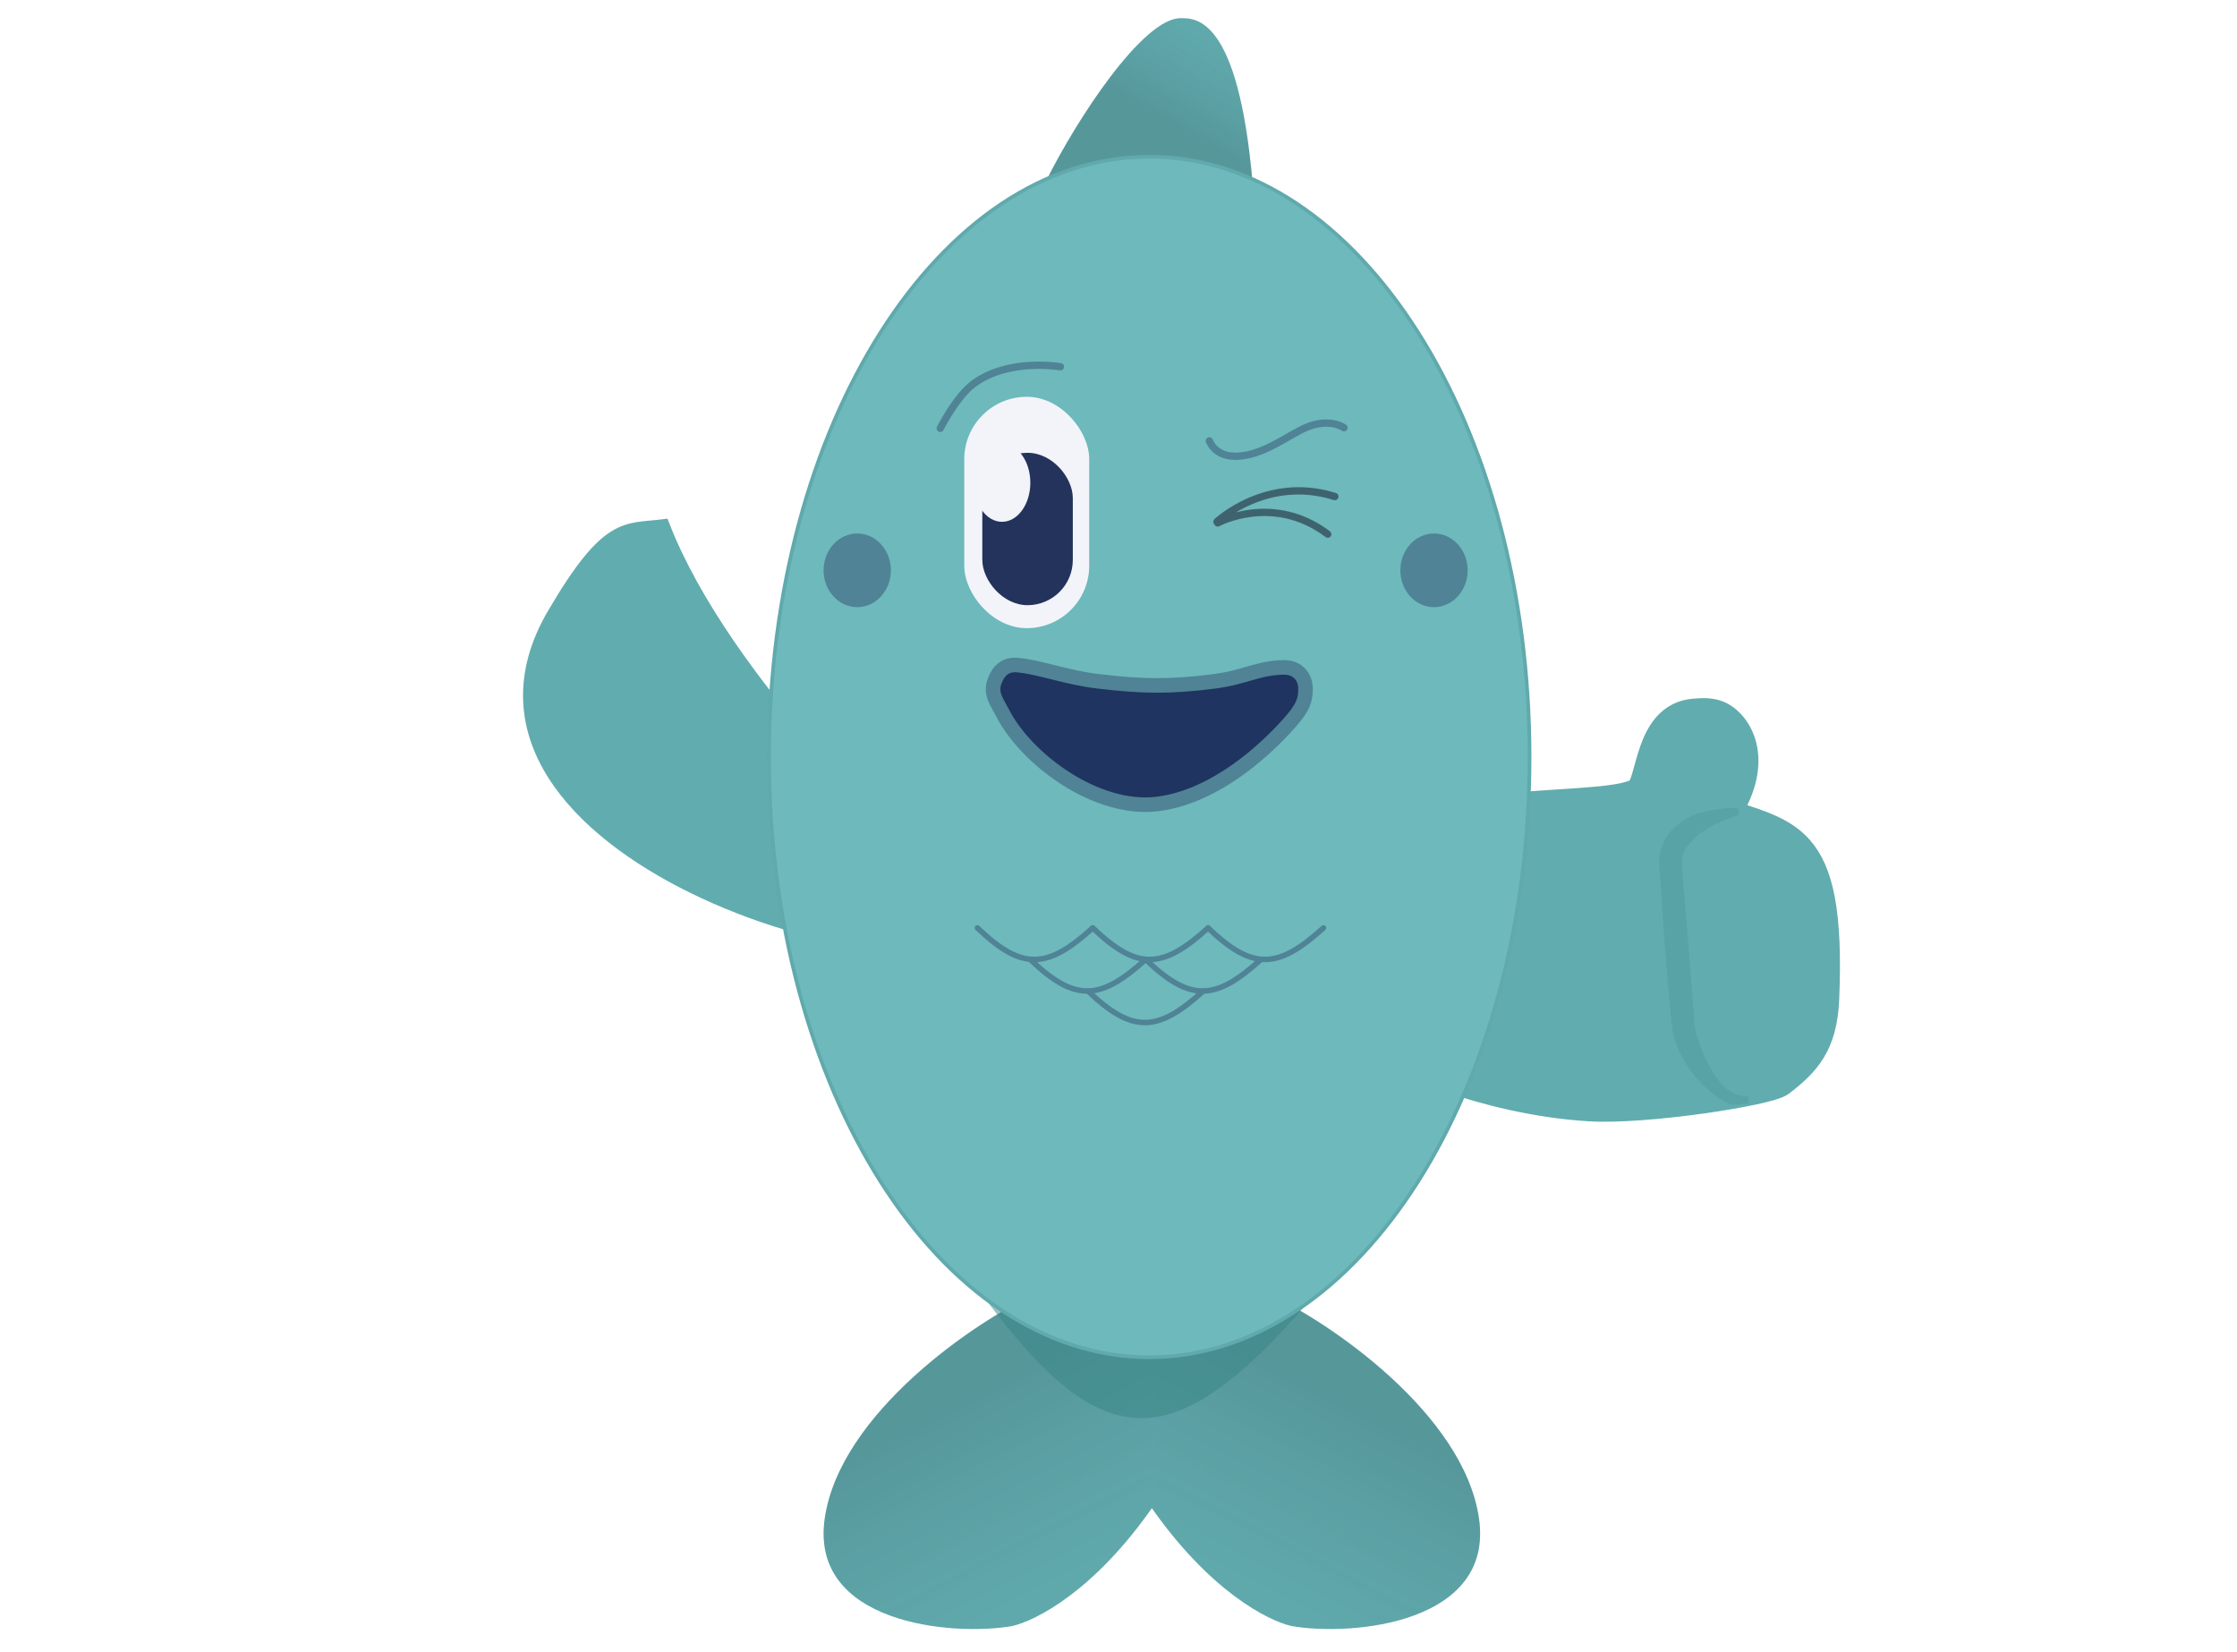 <?xml version="1.0" encoding="UTF-8"?>
<svg xmlns="http://www.w3.org/2000/svg" width="615" height="454" viewBox="0 0 615 454" fill="none">
  <g clip-path="url(#clip0_80_206)">
    <g filter="url(#filter0_d_80_206)">
      <path d="M152.346 166.999C114.334 232.008 253.433 272.835 271.247 252.412C248.412 233.384 198.636 184.813 182.205 142.747C172.085 144.043 167.261 141.492 152.346 166.999Z" fill="#61ACAE"></path>
      <path d="M152.346 166.999C114.334 232.008 253.433 272.835 271.247 252.412C248.412 233.384 198.636 184.813 182.205 142.747C172.085 144.043 167.261 141.492 152.346 166.999Z" stroke="#61ACAE" stroke-width="4" stroke-linecap="round"></path>
    </g>
    <path d="M489.418 297.396C496.347 292.049 501.081 287.144 501.602 274.622C503.431 230.682 493.004 229.819 474.459 223.649C484.307 208.285 477.222 198.502 472.153 196.569C470.019 195.756 467.8 195.923 465.767 196.085C453.151 197.089 454.136 215.379 450.563 217.749C443.193 222.636 403.382 219.162 398.525 227.704L381.571 289.446C381.571 289.446 406.993 302.434 437.216 304.214C452.488 305.114 486.153 299.915 489.418 297.396Z" fill="#61ACAE"></path>
    <path d="M398.525 227.704C418.606 238.915 431.686 279.342 489.418 297.396M398.525 227.704L381.571 289.446C381.571 289.446 406.993 302.434 437.216 304.214C452.488 305.114 486.153 299.915 489.418 297.396M398.525 227.704C403.382 219.162 443.193 222.636 450.563 217.749M489.418 297.396C496.347 292.049 501.081 287.144 501.602 274.622C503.578 227.149 491.248 229.959 469.83 222.032C462.12 219.178 458.778 218.534 450.563 217.749M450.563 217.749C454.136 215.379 453.151 197.089 465.767 196.085C467.8 195.923 470.019 195.756 472.153 196.569C477.245 198.511 484.371 208.374 474.324 223.858" stroke="#61ACAE" stroke-width="8.075" stroke-linecap="round"></path>
    <path d="M461.394 237.728C460.767 229.85 471.965 224.694 477.859 223.052C474.728 223.067 468.808 223.576 465.339 225.253C458.377 228.621 456.889 234.295 457.189 238.063C457.51 242.099 459.116 268.34 460.744 282.749C462.783 293.843 472.491 301.566 476.434 302.659L480.639 302.325C470.294 303.148 465.113 284.477 464.949 282.415L461.394 237.728Z" fill="#58A3A5" stroke="#58A3A5" stroke-width="2.019"></path>
    <g filter="url(#filter1_d_80_206)">
      <path d="M406.601 413.349C402.373 384.439 364.978 359.143 349.121 351.916H316.087V409.735C332.472 433.441 348.681 441.536 355.068 442.981C371.805 445.872 410.829 442.259 406.601 413.349Z" fill="#61ACAE"></path>
      <path d="M406.601 413.349C402.373 384.439 364.978 359.143 349.121 351.916H316.087V409.735C332.472 433.441 348.681 441.536 355.068 442.981C371.805 445.872 410.829 442.259 406.601 413.349Z" fill="url(#paint0_linear_80_206)" fill-opacity="0.2"></path>
      <path d="M226.743 413.349C230.971 384.439 268.366 359.143 284.223 351.916H317.257V409.735C300.872 433.441 284.663 441.536 278.276 442.981C261.539 445.872 222.515 442.259 226.743 413.349Z" fill="#61ACAE"></path>
      <path d="M226.743 413.349C230.971 384.439 268.366 359.143 284.223 351.916H317.257V409.735C300.872 433.441 284.663 441.536 278.276 442.981C261.539 445.872 222.515 442.259 226.743 413.349Z" fill="url(#paint1_linear_80_206)" fill-opacity="0.2"></path>
    </g>
    <path d="M324.559 5.001C314.148 5.004 295.929 32.947 287.561 49.811C287.561 49.811 313.327 36.801 344.38 50.533C340.415 4.277 328.523 5 324.559 5.001Z" fill="#61ACAE"></path>
    <path d="M324.559 5.001C314.148 5.004 295.929 32.947 287.561 49.811C287.561 49.811 313.327 36.801 344.38 50.533C340.415 4.277 328.523 5 324.559 5.001Z" fill="url(#paint2_linear_80_206)" fill-opacity="0.2"></path>
    <path d="M271.351 357.698C302.873 399.535 322.111 401.544 359.883 357.698H271.351Z" fill="#378485" fill-opacity="0.5"></path>
    <path d="M315.97 43.082C344.747 43.082 370.872 61.461 389.828 91.326C408.78 121.185 420.519 162.466 420.519 208.09C420.519 253.713 408.78 294.994 389.828 324.854C370.872 354.719 344.747 373.098 315.97 373.098C287.192 373.098 261.067 354.719 242.111 324.854C223.159 294.994 211.421 253.713 211.421 208.09C211.421 162.466 223.159 121.185 242.111 91.326C261.067 61.461 287.192 43.082 315.97 43.082Z" fill="#6DB9BB" stroke="#60A9AC"></path>
    <path d="M268.709 255.068C281.094 266.963 288.037 266.297 300.422 255.068" stroke="#4F8395" stroke-width="1.5" stroke-linecap="round"></path>
    <path d="M283.243 263.741C295.628 275.636 302.571 274.97 314.956 263.741" stroke="#4F8395" stroke-width="1.5" stroke-linecap="round"></path>
    <path d="M299.101 272.414C311.485 284.309 318.429 283.642 330.813 272.414" stroke="#4F8395" stroke-width="1.5" stroke-linecap="round"></path>
    <path d="M332.134 255.068C344.518 266.963 351.462 266.297 363.847 255.068" stroke="#4F8395" stroke-width="1.5" stroke-linecap="round"></path>
    <path d="M300.421 255.068C312.806 266.963 319.749 266.297 332.134 255.068" stroke="#4F8395" stroke-width="1.5" stroke-linecap="round"></path>
    <path d="M314.956 263.741C327.341 275.636 334.284 274.97 346.669 263.741" stroke="#4F8395" stroke-width="1.5" stroke-linecap="round"></path>
    <ellipse cx="235.673" cy="156.775" rx="9.25" ry="10.118" fill="#4F8395"></ellipse>
    <ellipse cx="394.238" cy="156.775" rx="9.25" ry="10.118" fill="#4F8395"></ellipse>
    <rect x="265.096" y="109.074" width="34.356" height="63.601" rx="17.178" fill="#F2F4FA"></rect>
    <rect x="270.058" y="124.468" width="24.881" height="41.888" rx="12.441" fill="#24335C"></rect>
    <ellipse cx="275.476" cy="132.702" rx="7.785" ry="10.74" fill="#F2F4FA"></ellipse>
    <path d="M343.393 136.789C349.137 134.33 357.158 132.586 366.416 135.267L367.316 135.54L367.409 135.576C367.866 135.776 368.099 136.303 367.931 136.801C367.751 137.331 367.185 137.627 366.666 137.462C357.578 134.571 349.72 136.241 344.117 138.64C342.474 139.343 341.028 140.111 339.803 140.842C341.07 140.517 342.52 140.225 344.114 140.044C349.991 139.376 357.83 140.175 365.611 146.031C366.056 146.366 366.152 146.995 365.825 147.435C365.499 147.876 364.874 147.961 364.43 147.627C357.152 142.15 349.86 141.41 344.371 142.034C341.621 142.347 339.325 143.001 337.72 143.578C336.918 143.866 336.291 144.134 335.868 144.327C335.657 144.424 335.497 144.502 335.392 144.555C335.339 144.581 335.3 144.601 335.275 144.614C335.264 144.62 335.255 144.624 335.25 144.627C335.248 144.628 335.246 144.63 335.245 144.631C334.764 144.891 334.156 144.707 333.888 144.221C333.866 144.18 333.846 144.139 333.83 144.098C333.828 144.095 333.825 144.093 333.823 144.091C333.457 143.688 333.493 143.051 333.901 142.668L334.152 142.943C333.909 142.675 333.901 142.667 333.901 142.667H333.902C333.903 142.666 333.905 142.664 333.906 142.663C333.909 142.661 333.912 142.658 333.916 142.654C333.925 142.646 333.937 142.635 333.952 142.621C333.982 142.593 334.026 142.554 334.082 142.504C334.195 142.404 334.361 142.261 334.575 142.084C335.005 141.729 335.635 141.234 336.447 140.661C338.071 139.516 340.431 138.057 343.393 136.789Z" fill="#3E636F"></path>
    <path d="M291.524 100.822C291.524 100.822 277.214 98.313 267.558 105.562C262.873 109.079 258.49 117.748 258.49 117.748" stroke="#4F8395" stroke-width="2" stroke-linecap="round"></path>
    <path d="M369.485 117.576C369.485 117.576 365.507 114.709 358.914 117.576C354.032 119.699 347.022 125.426 339.573 125.426C333.891 125.426 332.487 121.189 332.487 121.189" stroke="#4F8395" stroke-width="2" stroke-linecap="round"></path>
    <path fill-rule="evenodd" clip-rule="evenodd" d="M356.69 196.033C357.77 194.462 359.01 192.658 358.907 189.195C358.8 185.614 356.367 183.47 353.092 183.47C349.246 183.47 346.324 184.311 343.091 185.241C340.456 185.999 337.616 186.816 333.902 187.286C321.495 188.858 314.337 188.746 301.919 187.286C297.358 186.75 293.275 185.732 289.503 184.791C286.059 183.931 282.874 183.137 279.821 182.833C276.679 182.521 274.589 184.079 273.425 187.287C272.388 190.143 273.533 192.189 274.907 194.646C275.184 195.141 275.471 195.653 275.751 196.192C281.898 208.027 299.256 221.402 315.238 221.2C313.377 215.192 319.403 210.361 324.596 207.375C330.444 204.012 340.234 206.151 342.667 209.821C350.742 203.579 356.054 196.961 356.581 196.192C356.617 196.14 356.654 196.086 356.69 196.033Z" fill="#1F3460"></path>
    <path d="M358.907 189.195C359.013 192.776 357.684 194.583 356.581 196.192C355.62 197.594 338.737 218.462 318.201 221.001C301.458 223.072 282.28 208.763 275.751 196.192C274.083 192.981 272.179 190.719 273.425 187.287C274.589 184.079 276.679 182.521 279.821 182.833C286.218 183.47 293.194 186.261 301.919 187.286C314.337 188.746 321.494 188.858 333.902 187.286C342.175 186.238 346.113 183.47 353.091 183.47C356.367 183.47 358.8 185.614 358.907 189.195Z" fill="#1F3460" stroke="#4F8395" stroke-width="4"></path>
  </g>
  <defs>
    <filter id="filter0_d_80_206" x="139.797" y="138.564" width="138.301" height="127.141" filterUnits="userSpaceOnUse" color-interpolation-filters="sRGB">
      <feFlood flood-opacity="0" result="BackgroundImageFix"></feFlood>
      <feColorMatrix in="SourceAlpha" type="matrix" values="0 0 0 0 0 0 0 0 0 0 0 0 0 0 0 0 0 0 127 0" result="hardAlpha"></feColorMatrix>
      <feOffset dy="2"></feOffset>
      <feGaussianBlur stdDeviation="2"></feGaussianBlur>
      <feComposite in2="hardAlpha" operator="out"></feComposite>
      <feColorMatrix type="matrix" values="0 0 0 0 0.122 0 0 0 0 0.204 0 0 0 0 0.376 0 0 0 0.24 0"></feColorMatrix>
      <feBlend mode="normal" in2="BackgroundImageFix" result="effect1_dropShadow_80_206"></feBlend>
      <feBlend mode="normal" in="SourceGraphic" in2="effect1_dropShadow_80_206" result="shape"></feBlend>
    </filter>
    <filter id="filter1_d_80_206" x="218.425" y="347.916" width="196.494" height="107.885" filterUnits="userSpaceOnUse" color-interpolation-filters="sRGB">
      <feFlood flood-opacity="0" result="BackgroundImageFix"></feFlood>
      <feColorMatrix in="SourceAlpha" type="matrix" values="0 0 0 0 0 0 0 0 0 0 0 0 0 0 0 0 0 0 127 0" result="hardAlpha"></feColorMatrix>
      <feOffset dy="4"></feOffset>
      <feGaussianBlur stdDeviation="4"></feGaussianBlur>
      <feComposite in2="hardAlpha" operator="out"></feComposite>
      <feColorMatrix type="matrix" values="0 0 0 0 0.122 0 0 0 0 0.204 0 0 0 0 0.376 0 0 0 0.32 0"></feColorMatrix>
      <feBlend mode="normal" in2="BackgroundImageFix" result="effect1_dropShadow_80_206"></feBlend>
      <feBlend mode="normal" in="SourceGraphic" in2="effect1_dropShadow_80_206" result="shape"></feBlend>
    </filter>
    <linearGradient id="paint0_linear_80_206" x1="393.734" y1="482.009" x2="441.011" y2="390.871" gradientUnits="userSpaceOnUse">
      <stop stop-color="#4F8395" stop-opacity="0.1"></stop>
      <stop offset="0.765" stop-color="#29434C"></stop>
    </linearGradient>
    <linearGradient id="paint1_linear_80_206" x1="239.61" y1="482.009" x2="192.333" y2="390.871" gradientUnits="userSpaceOnUse">
      <stop stop-color="#4F8395" stop-opacity="0.1"></stop>
      <stop offset="0.765" stop-color="#29434C"></stop>
    </linearGradient>
    <linearGradient id="paint2_linear_80_206" x1="323.559" y1="-4.396" x2="301.362" y2="34.239" gradientUnits="userSpaceOnUse">
      <stop stop-color="#4F8395" stop-opacity="0.1"></stop>
      <stop offset="0.765" stop-color="#29434C"></stop>
    </linearGradient>
    <clipPath id="clip0_80_206">
      <rect width="615" height="454" fill="white"></rect>
    </clipPath>
  </defs>
</svg>
